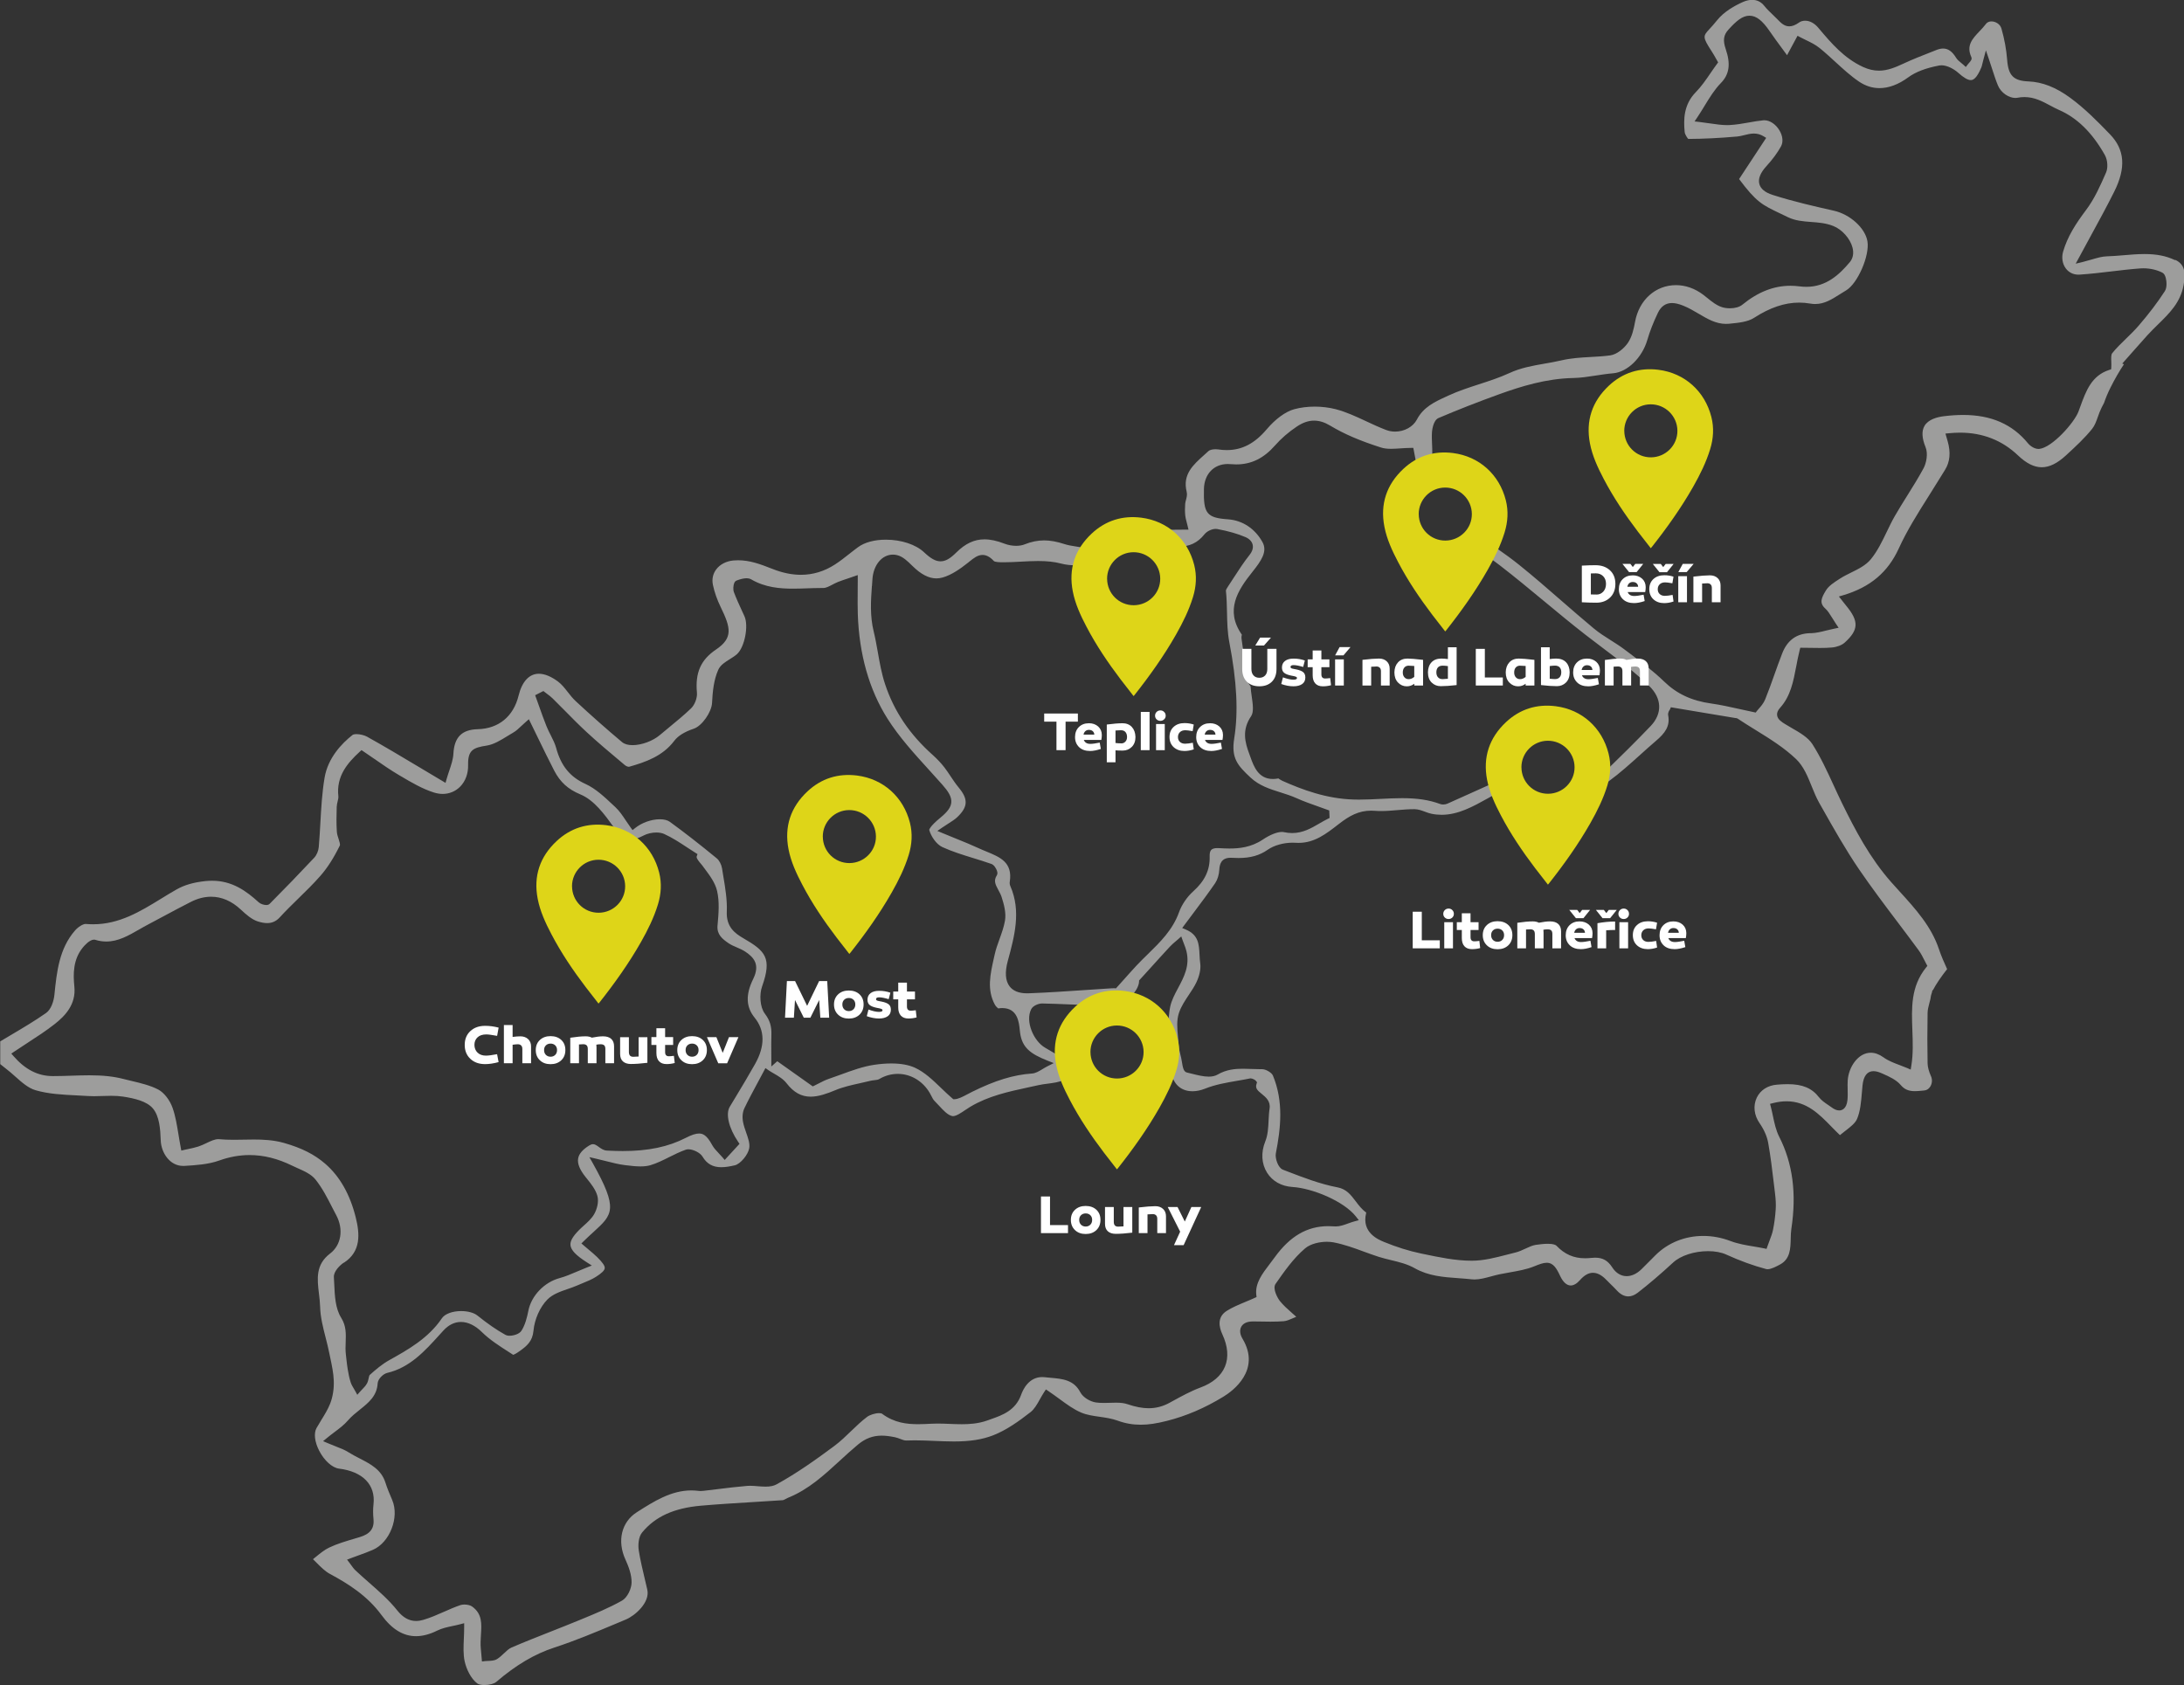<?xml version="1.0" encoding="UTF-8"?>
<svg id="Vrstva_2" xmlns="http://www.w3.org/2000/svg" viewBox="0 0 664.05 512.41">
  <rect x="0" y="0" width="664.05" height="512.41" fill="#333333" stroke="none"/>
  <defs>
    <style>
      .cls-1 {
        fill: #ded518;
      }

      .cls-2 {
        fill: #fff;
      }

      .cls-3 {
        fill: #9d9d9c;
      }
    </style>
  </defs>
  <g id="Vrstva_1-2" data-name="Vrstva_1">
    <g>
      <path class="cls-3" d="M658.26,88.48c-2.21,3.42-4.83,6.88-8.02,10.58-1.19,1.37-2.5,2.65-3.78,3.89-1.46,1.42-2.98,2.89-4.25,4.47-.35.44-.31,1.54-.27,2.51.02.6.04,1.19,0,1.75l-.05.62-.59.19c-5.35,1.74-7.02,6.32-8.79,11.17l-.55,1.5c-1.26,3.34-8,10.98-11.96,11.35h-.21c-1.16.01-2.47-.85-3.17-1.7-4.75-5.81-11.2-8.63-19.7-8.63-1.84,0-3.76.12-5.86.38-2.06.25-4.75.96-5.91,2.94-.91,1.55-.8,3.72.31,6.44.81,1.97.29,4.8-.61,6.47-1.54,2.85-3.28,5.63-4.96,8.32-1.27,2.02-2.57,4.11-3.78,6.21-.88,1.53-1.67,3.18-2.44,4.78-1.37,2.85-2.79,5.81-4.8,8.29-1.51,1.86-3.79,2.99-6,4.08-1.13.56-2.31,1.14-3.33,1.8l-.3.19c-1.59,1.02-3.23,2.08-4.07,3.47-1.34,2.21-2.08,3.78-.23,5.45.82.74,1.38,1.66,2.1,2.82.35.57.74,1.21,1.22,1.92l.78,1.15-1.36.28c-.83.17-1.62.37-2.37.55-1.59.4-3.1.77-4.64.82h-.39q-6.06.18-8.38,6.1c-.84,2.14-1.62,4.36-2.39,6.5-.88,2.47-1.78,5.02-2.79,7.5-.49,1.23-1.38,2.23-2.03,2.96-.2.23-.38.43-.51.6l-.35.47-.58-.12c-1.52-.32-2.97-.64-4.38-.95-2.98-.66-5.79-1.29-8.59-1.68-5.91-.82-10.45-2.94-14.3-6.68-3.22-3.13-6.93-5.91-10.52-8.6l-1.67-1.25c-1.28-.96-2.68-1.85-4.03-2.7-1.74-1.09-3.53-2.23-5.14-3.57-3.35-2.78-6.68-5.69-9.91-8.49-4.16-3.63-8.47-7.38-12.83-10.88-4.17-3.35-8.73-6.37-13.2-9.29-.54,1.07-1.25,2.04-2.09,2.87,3.13,2.06,6.33,4.19,9.34,6.51,4.61,3.55,9.16,7.33,13.57,10.98,4.08,3.39,8.31,6.89,12.56,10.2,1.73,1.34,3.47,2.66,5.22,3.98,4.78,3.6,9.72,7.32,14.14,11.57,3.9,3.75,4.08,8.42.48,12.19-4.53,4.74-9.04,9.17-14.47,14.46-.74.72-2.01,1.45-3.2,1.45h-.19c-.97-.08-1.95-.15-2.95-.23-.57,1.48-1.44,2.8-2.54,3.89.7.14,1.4.31,2.1.52.25.08.55.12.87.12,1.85,0,4.74-1.31,7.74-3.49,3.26-2.38,6.34-5.16,9.33-7.85,1.62-1.46,3.24-2.92,4.89-4.33,2.77-2.35,4.36-4.48,3.73-7.79-.15-.79.34-1.51.53-1.76l.29-.68,19.65,3.28c.15,0,.44.02.72.21,1.75,1.17,3.58,2.3,5.36,3.4,4.27,2.64,8.69,5.37,12.34,8.86,2.27,2.17,3.53,5.28,4.75,8.3.68,1.67,1.38,3.4,2.23,4.92l.9,1.59c3.54,6.27,7.2,12.76,11.3,18.77,3.73,5.45,7.78,10.83,11.71,16.03,2.14,2.83,4.27,5.66,6.37,8.52.71.97,1.26,2.05,1.74,3.01.21.41.41.82.62,1.2l.3.55-.39.49c-4.67,5.79-4.43,12.26-4.17,19.11.13,3.54.27,7.19-.32,10.76l-.19,1.18-1.1-.48c-.72-.31-1.46-.59-2.21-.87-1.71-.64-3.48-1.3-4.99-2.39-1.28-.92-2.57-1.39-3.84-1.39-3.84,0-6.73,4.34-7.01,8.4-.06.88-.04,1.77-.02,2.7.02,1.05.05,2.14-.05,3.23-.28,2.91-1.85,3.22-2.52,3.22-.71,0-1.47-.31-2.33-.95-.34-.26-.7-.5-1.06-.74-.98-.66-2-1.35-2.75-2.31-2.17-2.8-5.02-3.99-9.53-3.99-1.14,0-2.28.07-3.24.15-2.81.21-5.06,1.66-6.16,3.97-1.15,2.42-.83,5.32.87,7.75,1.34,1.93,2.27,4.05,2.61,5.96.74,4.14,1.24,8.37,1.73,12.47l.34,2.83c.24,1.97.31,3.47.22,4.86-.14,2.19-.41,4.32-.83,6.34-.21,1.04-.59,2.03-1.02,3.17-.21.55-.44,1.15-.67,1.82l-.27.77-.8-.17c-.98-.21-2-.37-3.03-.55-2.38-.39-4.84-.8-7.16-1.68-2.68-1.02-5.46-1.54-8.25-1.54-5.59,0-10.76,2.09-14.57,5.9l-1.49,1.5c-.89.9-1.79,1.8-2.69,2.69-1.43,1.4-3,2.14-4.54,2.14-1.72,0-3.27-.94-4.37-2.65-1.34-2.08-2.9-2.97-5.21-2.97-.37,0-.76.02-1.16.07-.66.07-1.3.11-1.92.11-3.44,0-6.19-1.2-8.66-3.79-.22-.23-.85-.61-2.65-.61-1.18,0-2.49.16-3.61.32-1.05.15-2.09.64-3.19,1.15-.97.45-1.97.92-3.04,1.18-.86.21-1.72.43-2.59.66-3.48.9-7.07,1.84-10.71,1.84-4.95,0-9.93-1.05-14.75-2.06l-.64-.13c-3.72-.78-7.52-1.97-11.3-3.53-1.7-.7-6.86-2.84-5.42-8.74.01-.05.02-.13.02-.2-1.32-.94-2.27-2.2-3.19-3.42-1.45-1.91-2.81-3.72-5.52-4.23-5.31-1.01-10.47-3-15.46-4.93l-1.16-.45c-1.49-.58-2.42-3.51-2.14-4.96,1.49-7.6,2.41-15.73-.9-23.69-.35-.84-2.14-1.9-3.21-1.9h-.49c-.91,0-1.83-.03-2.74-.07-.89-.03-1.78-.07-2.67-.07-2.3,0-5.02.21-7.69,1.77-.73.42-1.61.63-2.7.63-1.62,0-3.4-.45-5.12-.88-.52-.13-1.03-.26-1.51-.37-1.04-.24-1.26-1.56-1.53-3.23-.07-.43-.14-.85-.22-1.2l-.22-.93c-.27-1.09-.55-2.21-.6-3.38-.03-.74-.1-1.5-.17-2.26-.21-2.37-.44-4.82.28-7.03.66-2.04,1.88-3.85,3.05-5.61.82-1.22,1.66-2.48,2.28-3.78.96-2.01,1.4-4.15,1.17-5.74-.12-.86-.17-1.75-.21-2.61-.16-3.26-.31-6.07-4.18-7.71l-1.09-.46.7-.95c.95-1.28,1.88-2.52,2.79-3.73,2.31-3.08,4.49-5.99,6.54-8.98.7-1.03,1.17-2.55,1.25-4.07.08-1.56.53-3.63,3.4-3.63.13,0,.27,0,.41.01.68.04,1.34.06,2.01.06,3.66,0,6.4-.77,8.88-2.5,1.94-1.35,4.79-2.16,7.62-2.16.3,0,.6.01.89.03.29.02.58.03.86.03h0c4.89,0,8.41-2.74,12.14-5.64l.17-.13c3.11-2.42,5.96-4.03,9.79-4.03.38,0,.77.01,1.18.05.62.05,1.24.07,1.86.07,1.61,0,3.28-.14,4.89-.28,1.66-.14,3.37-.29,5.21-.29h0c1.16,0,2.25.41,3.3.8.67.25,1.3.48,1.92.6,1.02.21,2.06.31,3.08.31,5.04,0,9.58-2.53,13.96-4.97l1.14-.64c2.51-1.39,5.29-2.67,8.62-2.67.09,0,.19.01.28.01-.87-1.05-1.55-2.28-1.98-3.61-2.88.74-5.61,1.9-8.23,3.08l-3.37,1.52c-2.89,1.31-5.78,2.62-8.69,3.9-.37.16-.81.25-1.26.25-.35,0-.69-.06-.98-.17-3.3-1.22-6.86-1.76-11.55-1.76-2.15,0-4.35.11-6.48.22-2.15.11-4.37.22-6.56.22-.5,0-1.01,0-1.51-.02-8.45-.22-15.8-3.01-21.87-5.71-.24-.11-.48-.26-.72-.41-.17-.11-.43-.27-.42-.3-.59.11-1.16.17-1.69.17-4.46,0-5.84-3.88-6.85-6.71l-.32-.88c-1.31-3.5-2.35-7.28.55-11.52.86-1.26.51-3.66.18-5.99-.15-1.03-.3-2.1-.35-3.06-.02-.08-.16-.27-.26-.39-.23-.32-.53-.72-.61-1.23-.67-4.24-1.25-8.38-1.89-12.96-.05-.35.02-.69.07-.96.01-.06.03-.12.04-.18-5.19-7.43-1.27-13.5,3.2-19.09,2.71-3.39,4.65-6.2,3.07-9.06-2.26-4.1-6.08-6.62-10.47-6.93-6.5-.46-7.52-1.76-7.33-9.27.12-4.52,3.03-7.55,7.25-7.55.28,0,.56.01.85.04.58.05,1.15.08,1.71.08,4.6,0,8.36-1.84,11.82-5.78,1.83-2.08,4.12-4.07,6.63-5.74,1.8-1.2,3.5-1.79,5.2-1.79s3.26.51,5.02,1.57c4.11,2.48,9,4.58,15.38,6.61.83.26,1.78.39,3.01.39.91,0,1.85-.07,2.81-.13,1.04-.07,2.12-.15,3.22-.15h.76l.15.75c.35,1.76.67,3.48.98,5.18.42,2.27.83,4.47,1.3,6.62.82-.63,1.72-1.15,2.7-1.53-.26-2.07-.15-4.48.42-7.35.3-1.52.23-3.13.15-4.82-.05-1.21-.11-2.46-.02-3.7.01-.14.27-3.49,1.98-4.23,5.82-2.49,12.07-4.93,18.58-7.28,6.47-2.33,14.19-4.74,22.38-4.89,2.27-.04,4.6-.4,6.86-.75,1.7-.26,3.46-.54,5.22-.68,4.38-.35,8.88-4.73,10.46-10.17.75-2.58,1.8-5.27,3.21-8.22.94-1.98,2.38-2.98,4.27-2.98.96,0,2.05.25,3.43.8,1.63.65,3.16,1.55,4.64,2.42,2.72,1.61,5.29,3.12,8.36,3.12.3,0,.6-.01.91-.04l.3-.03c2.52-.24,5.39-.52,7.31-1.76,4.83-3.12,9.31-4.64,13.72-4.64,1.11,0,2.24.1,3.35.29.52.09,1.04.14,1.54.14,2.82,0,5.04-1.42,7.4-2.91.64-.41,1.29-.82,1.96-1.21,3.52-2.05,7.24-10.57,6.52-14.94-.66-4.02-5.24-8.2-10.22-9.32-5.46-1.23-12.26-2.76-18.61-4.8-2.29-.73-3.65-1.85-4.04-3.33-.42-1.57.31-3.39,2.15-5.41,1.9-2.08,3.35-4.05,4.44-6.02.72-1.32.55-3.13-.46-4.84-1.11-1.88-2.92-3.1-4.61-3.1-.12,0-.23,0-.35.02-1.45.14-2.93.4-4.36.66-1.9.34-3.88.68-5.86.78-.25.01-.49.02-.74.02-1.64,0-3.26-.24-5.14-.51-1.01-.15-2.08-.3-3.24-.44l-1.52-.17.85-1.27c.79-1.17,1.5-2.35,2.2-3.49,1.55-2.54,3.02-4.94,4.97-6.94,2.55-2.6,3-5.77,1.46-10.28-.91-2.66-.69-4.27.81-5.93,2.37-2.62,4.26-4.24,6.38-4.24s3.95,1.47,6.2,4.76c1.2,1.75,2.45,3.45,3.9,5.41.43.59.89,1.2,1.35,1.84l3.19-5.91.82.44c.54.29,1.11.57,1.7.85,1.41.68,2.87,1.38,4.15,2.41,1.67,1.35,3.27,2.82,4.82,4.24,2.28,2.09,4.64,4.26,7.19,5.99,1.95,1.32,4.04,1.99,6.22,1.99,2.84,0,5.79-1.1,8.75-3.27,2.24-1.65,5.33-2.83,9.44-3.61.22-.04.44-.06.67-.06,1.77,0,3.84,1.15,5.12,2.3,1.65,1.48,2.89,2.2,3.79,2.2.69,0,1.76-.4,3.2-3.82.13-.31.21-.64.32-1.12.08-.32.17-.69.29-1.15l.79-2.96.99,2.91c.33.98.63,1.9.91,2.77.6,1.84,1.11,3.43,1.75,4.98.99,2.39,3.47,3.82,5.3,3.82.2,0,.4-.02.59-.05.72-.15,1.45-.22,2.17-.22,3.03,0,5.45,1.29,7.78,2.54.9.48,1.76.94,2.64,1.33,5.59,2.42,10.18,6.91,14.02,13.72.86,1.52,1.03,3.88.38,5.37-1.7,3.88-3.46,7.9-6.02,11.31-3.25,4.32-5.68,8.13-7.02,12.69-.54,1.83-.23,3.76.81,5.15.91,1.22,2.27,1.89,3.82,1.89.12,0,.24,0,.36-.01,3.21-.21,6.48-.59,9.63-.97,2.9-.34,5.9-.7,8.87-.92.3-.02.61-.03.92-.03,2.03,0,4.13.48,5.75,1.32.48.25.82.77,1.04,1.61.27,1.02.42,2.92-.27,3.99M411.88,371.38c-.68.19-1.34.42-1.97.65-1.3.47-2.52.91-3.79.91-.14,0-.27,0-.41-.02-.61-.05-1.2-.07-1.78-.07-6.48,0-11.68,3.02-16.36,9.49-.48.67-.98,1.32-1.47,1.96-2.33,3.05-4.52,5.92-4.12,9.44l.08.67-.62.28c-1,.46-1.98.87-2.93,1.26-1.98.83-3.86,1.62-5.51,2.66-2.98,1.88-2.37,4.91-1.34,7.13,1.68,3.6,1.96,6.99.8,9.8-1.15,2.8-3.71,5-7.4,6.36-2.97,1.1-5.86,2.69-8.65,4.22l-.76.42c-2.06,1.13-4.16,1.68-6.41,1.68-1.93,0-3.98-.4-6.47-1.24-.91-.31-1.97-.45-3.45-.45-.6,0-1.2.02-1.8.04-.63.02-1.26.04-1.89.04-.94,0-1.71-.05-2.42-.15-1.66-.24-3.88-1.46-4.74-3.1-1.98-3.78-5.41-4.08-9.04-4.4-.59-.05-1.17-.1-1.74-.17-.27-.03-.54-.05-.79-.05-4.06,0-5.84,3.75-6.41,5.36-1.72,4.83-5.75,6.24-9.31,7.49l-.95.34c-2.83,1.02-5.67,1.15-7.82,1.15-1.23,0-2.47-.05-3.71-.1-1.21-.05-2.43-.1-3.64-.1-.6,0-1.21.01-1.84.05-1.38.07-2.73.14-4.07.14-3.34,0-7.25-.38-10.99-3.2-.1-.07-.38-.16-.86-.16-1.18,0-2.83.51-3.67,1.15-1.71,1.28-3.3,2.82-4.84,4.3-1.6,1.55-3.26,3.15-5.08,4.51-5.43,4.04-11.32,8.25-17.58,11.69-.88.48-1.94.7-3.35.7-.78,0-1.59-.07-2.41-.13-.78-.07-1.57-.13-2.33-.13-.28,0-.56,0-.83.03-3.03.25-6.12.63-9.1,1-1.4.17-2.79.34-4.19.5-.28.03-.57.06-.86.06-.18,0-.37-.01-.55-.03-.77-.1-1.55-.15-2.32-.15-6.15,0-11.39,3.34-16.46,6.57l-.15.1c-4.61,2.94-5.99,8.7-3.42,14.33.89,1.96,1.91,4.52,1.88,7-.02,1.85-1.25,4.58-2.96,5.54-3.92,2.2-8.14,3.94-12.23,5.62l-.75.31c-2.87,1.18-5.75,2.32-8.64,3.46-3.93,1.55-7.99,3.15-11.92,4.84-.8.34-1.52,1.03-2.28,1.75-.66.63-1.34,1.27-2.14,1.77-.8.49-1.78.52-2.65.55-.33,0-.66.02-.97.06l-.96.12-.17-1.97c-.06-.67-.11-1.33-.18-1.99-.13-1.36-.04-2.75.04-4.1.22-3.46.41-6.44-2.69-8.66-.51-.37-1.43-.6-2.33-.6-.44,0-.85.06-1.17.16-1.7.57-3.4,1.32-5.05,2.05-2.01.89-4.09,1.8-6.25,2.44-.79.23-1.52.35-2.23.35-2.13,0-4.01-1.05-5.73-3.22-2.45-3.09-5.55-5.8-8.54-8.43-1.4-1.23-2.8-2.46-4.15-3.73-.5-.47-.9-1.03-1.28-1.56-.17-.24-.34-.48-.52-.71l-.77-1,1.18-.45c.83-.31,1.61-.6,2.37-.87,1.52-.55,2.96-1.07,4.32-1.67,5.14-2.24,8.1-9.87,5.87-15.13l-.1-.24c-.7-1.64-1.42-3.33-1.97-5.07-1.26-3.96-4.48-5.62-7.88-7.37-1.16-.6-2.36-1.22-3.48-1.93-.95-.61-2.07-1.05-3.5-1.61-.79-.31-1.68-.66-2.69-1.09l-1.4-.6,1.18-.97c.82-.68,1.63-1.29,2.39-1.86,1.55-1.17,2.88-2.18,3.93-3.41,1.07-1.25,2.38-2.3,3.64-3.31,2.69-2.15,5.24-4.19,5.45-8.03.08-1.34,1.68-2.88,2.89-3.17,6.86-1.6,11.42-6.62,15.82-11.48l1.32-1.45c1.54-1.68,3.38-2.57,5.3-2.57,2.12,0,4.33,1.07,6.4,3.11,2.36,2.32,5.3,4.2,8.14,6.02l1.35.87c.25-.07.82-.34,1.76-1,2.39-1.67,4.11-3.1,4.4-6.33.32-3.49,1.98-7.21,4.22-9.48,1.61-1.63,3.93-2.43,6.18-3.2.95-.33,1.93-.66,2.81-1.05.57-.25,1.16-.49,1.74-.73,1.44-.59,2.8-1.14,4.02-1.91,1.8-1.15,2.63-1.96,2.7-2.64.07-.7-.64-1.74-2.31-3.38-.8-.78-1.67-1.51-2.6-2.29-.46-.38-.93-.78-1.42-1.2l-.77-.66.72-.71c1.07-1.05,2.07-1.96,2.98-2.79,5.83-5.32,7.59-6.93-.24-20.91l-1.03-1.83,2.05.47c1.1.26,2.13.52,3.1.76,2.06.52,3.83.97,5.63,1.19l.41.05c1.43.17,2.92.35,4.33.35,1.18,0,2.18-.12,3.05-.38,1.93-.57,3.73-1.47,5.65-2.43,1.63-.81,3.31-1.65,5.07-2.27.24-.08.52-.13.83-.13,1.37,0,3.54.98,4.29,2.24,1.3,2.19,3.12,3.21,5.7,3.21,1.38,0,2.79-.28,4.11-.58,1.65-.38,3.98-3.12,4.37-5.16.27-1.4-.31-3.04-.92-4.79-.36-1.03-.73-2.09-.94-3.15-.3-1.51-.16-3.08.38-4.21,1.27-2.65,2.67-5.25,4.15-8,.58-1.08,1.17-2.18,1.78-3.33l.49-.92.86.6c.53.36,1.11.7,1.69,1.04,1.41.82,2.87,1.67,3.88,2.98,2.16,2.78,4.49,4.07,7.32,4.07,2.42,0,5.02-.94,7.47-1.96,2.42-1.01,5.03-1.58,7.55-2.14,1.05-.23,2.09-.46,3.12-.72.4-.1.83-.15,1.26-.2.57-.06,1.1-.12,1.44-.33,1.73-1.04,3.68-1.58,5.64-1.58,3.95,0,7.58,2.16,9.72,5.78.17.3.33.61.49.92.3.59.58,1.14.95,1.51.47.46.93.96,1.4,1.47,1.29,1.4,2.62,2.85,3.99,3.14.08.02.16.03.25.03.98,0,2.43-.98,3.71-1.85.54-.36,1.07-.72,1.58-1.02,5.53-3.29,11.67-4.6,17.6-5.88,1.03-.22,2.07-.44,3.11-.68.89-.2,1.85-.32,2.77-.44,3.56-.46,6.94-.9,8.7-5.22-.71-.44-1.44-.89-2.19-1.35-2.34-1.44-4.76-2.94-7.26-4.36-3.48-1.98-6.16-8.04-4.23-11.75.53-1.02,2.13-1.71,3.34-1.71h0c2.66.05,5.32.16,7.99.27,3.49.15,7.09.29,10.62.29.68,0,1.37,0,2.05-.02,4.83-.08,8.66-4.42,8.78-7.2v-.33s3.02-3.32,3.02-3.32c2.29-2.53,4.31-4.77,6.36-6.98.53-.57,1.12-1.07,1.68-1.55.25-.21.5-.42.74-.63l1.03-.92.46,1.3c.11.32.24.64.36.95.28.72.56,1.45.75,2.23,1.09,4.43-.76,7.89-2.54,11.23-1.03,1.92-1.99,3.74-2.4,5.69-.69,3.34-.51,6.99-.33,10.52.08,1.5.15,2.99.17,4.48,0,.5.09,1.03.19,1.58.1.6.21,1.21.21,1.85.06,4.47,2.57,7.25,6.54,7.25,1.23,0,2.52-.27,3.85-.8,3.07-1.23,6.41-1.81,9.64-2.36,1.32-.23,2.63-.45,3.93-.72l.16-.03h.1c.6,0,1.44.49,1.67.81l.28.39-.15.45c-.44,1.35.24,1.99,1.58,3.07,1.22.99,2.73,2.22,2.38,4.46-.18,1.16-.24,2.41-.3,3.62-.1,2.16-.21,4.4-1.02,6.41-1.34,3.31-1.14,6.77.56,9.47,1.63,2.59,4.37,4.13,7.73,4.34,6.08.38,15.63,4.31,19.3,9l.86,1.1-1.35.37ZM104.56,383.98c5.33-3.45,4.81-8.91,3.6-13.79-1.74-7.02-4.87-12.52-9.31-16.34-3.27-2.82-7.11-4.76-12.46-6.29-3.23-.92-6.47-1.05-9.22-1.05-1.01,0-2.02.02-3.03.04-1.02.02-2.04.04-3.05.04-1.74,0-3.16-.06-4.48-.18-.09,0-.17-.01-.25-.01-1.08,0-2.3.58-3.58,1.19-.8.38-1.64.78-2.48,1.05-1.09.35-2.19.58-3.16.78-.38.08-.74.15-1.07.23l-.94.22-.18-.95c-.27-1.39-.49-2.74-.7-4.04-.47-2.86-.91-5.56-1.79-8.03-.83-2.35-2.61-4.63-4.33-5.53-2.43-1.27-5.29-1.95-8.07-2.61-.85-.2-1.7-.4-2.54-.62-2.96-.76-6.15-1.11-10.34-1.11-1.82,0-3.64.06-5.46.12-1.84.06-3.69.12-5.53.12h-.2c-4.45-.01-8.32-1.99-11.86-6.05l-.69-.79.87-.59c1.34-.9,2.66-1.76,3.98-2.62,2.96-1.92,5.76-3.74,8.39-5.81,3.05-2.41,6.49-5.88,5.93-11.36-.39-3.81-.4-8.2,2.53-11.82.46-.57,2.08-2.45,3.43-2.45l.29.02.13.04c1.13.35,2.23.51,3.34.51,3.6,0,6.69-1.77,9.96-3.65.91-.52,1.81-1.04,2.73-1.52,1.62-.85,3.23-1.71,4.84-2.58,2.68-1.44,5.45-2.92,8.22-4.32,2.04-1.03,4.09-1.55,6.1-1.55,3.22,0,6.26,1.31,9.02,3.89,1.64,1.53,3.39,3.07,5.25,3.64,1.08.33,1.97.49,2.78.49,1.5,0,2.74-.56,3.81-1.72,1.85-2.02,3.84-3.97,5.77-5.85,2.23-2.18,4.54-4.43,6.61-6.8,2.12-2.41,4.05-5.42,5.9-9.2.17-.35-.12-1.26-.36-1.99-.24-.73-.49-1.48-.54-2.24-.17-2.55-.11-5.11-.04-7.51.02-.6.15-1.15.28-1.7.14-.57.27-1.12.22-1.57-.67-6.05,2.73-10.08,6.5-13.53l.54-.49.61.41c1.11.74,2.21,1.5,3.3,2.26,2.43,1.69,4.95,3.43,7.53,4.95l.45.26c3.26,1.93,6.63,3.92,10.16,5.02.88.27,1.77.42,2.63.42,2.03,0,3.92-.79,5.33-2.23,1.6-1.64,2.46-3.96,2.4-6.54-.1-4.58,1.56-5.3,5.66-5.93,2.13-.33,4.26-1.63,6.31-2.9.6-.37,1.19-.73,1.78-1.07.84-.48,1.58-1.18,2.45-2,.43-.4.88-.83,1.37-1.25l.91-.79s2.06,4.21,2.79,5.72c1.67,3.43,3.24,6.67,4.89,9.86,1.83,3.54,4.22,5.71,7.99,7.28,4.21,1.75,7.39,6.15,10.19,10.03,1.93,2.67,3.35,3.7,5.08,3.7,1.08,0,2.35-.4,3.99-1.26,1.07-.56,2.5-.89,3.83-.89.91,0,1.74.16,2.39.45,2.44,1.11,4.7,2.59,6.88,4.03.87.57,1.74,1.15,2.61,1.69l.64.4-.26.71c-.19.53.92,1.81,1.28,2.23.17.2.31.36.4.48l.78,1.05c1.56,2.1,3.18,4.26,3.75,6.75.76,3.29.46,6.8.16,10.19l-.03.3c-.24,2.71,1.4,4.06,3.41,5.42.71.48,1.53.84,2.4,1.21.9.39,1.84.79,2.69,1.36,2.5,1.68,4.52,3.85,2.34,8.28-2.34,4.76-2.2,8.49.44,11.75,3.15,3.88,3.2,8.62.15,14.07-1.92,3.42-3.97,6.83-5.96,10.13l-1.75,2.9c-1.31,2.19-.29,6.48,2.55,10.66l.41.61-4.5,4.9-.68-.8c-.36-.42-.73-.81-1.08-1.18-.81-.85-1.57-1.65-2.1-2.64-1.62-3-2.85-3.42-3.93-3.42-1,0-2.27.41-4,1.3-5.34,2.75-11.43,4.03-19.18,4.03-1.5,0-3.09-.05-4.85-.14-1.01-.05-1.79-.62-2.48-1.12-.62-.45-1.15-.83-1.74-.83-.34,0-.71.12-1.12.38-2.04,1.25-3.15,2.55-3.4,3.96-.27,1.56.46,3.39,2.23,5.61l.38.47c1.3,1.61,2.64,3.28,3.22,5.23.55,1.87-.14,4.27-1.01,5.72-.8,1.33-1.97,2.38-3.1,3.39-.47.43-.95.85-1.39,1.3-1.98,1.99-2.8,3.43-2.66,4.68.16,1.49,1.69,3.09,4.96,5.18l1.53.98-1.69.67c-1.04.41-1.99.82-2.89,1.2-1.86.79-3.46,1.48-5.18,1.94-4.71,1.27-8.63,5.36-9.54,9.96-.42,2.1-.96,4.29-2.11,6.08-.67,1.04-2.49,1.5-3.58,1.5-.53,0-.97-.1-1.31-.29-2.65-1.47-5.34-3.33-8.48-5.85-1.06-.85-2.91-1.36-4.95-1.36-2.66,0-4.96.86-5.85,2.18-4.15,6.14-10.43,9.63-15.97,12.72-2.19,1.22-4.17,2.9-5.97,4.52-.15.13-.26.65-.34,1.03-.11.5-.23,1.07-.51,1.57-.39.7-.93,1.26-1.46,1.8-.21.21-.41.42-.6.64l-.88,1-.64-1.17c-.13-.24-.28-.48-.42-.72-.36-.6-.73-1.22-.96-1.93-.44-1.35-.69-2.77-.9-4-.16-.96-.27-1.93-.38-2.9-.05-.48-.11-.95-.16-1.43-.17-1.33-.12-2.63-.07-3.89.09-2.52.18-4.9-1.37-7.38-1.77-2.84-1.95-6.59-2.11-10.21-.03-.73-.07-1.45-.11-2.15-.11-1.72,1.81-3.62,3.04-4.43M165.22,210.13l.47.37c.23.18.47.36.71.54.55.41,1.12.83,1.63,1.34,1.25,1.24,2.49,2.49,3.73,3.74,2.13,2.17,4.34,4.4,6.6,6.49,3.35,3.1,6.91,6.09,10.36,8.98l1.31,1.1c.31.26.84.48,1.21.48h.01c5.02-1.42,10.23-3.21,13.77-7.91,1.13-1.5,3.13-2.74,5.94-3.68,2.45-.83,5.4-5,5.54-7.84.17-3.41.51-6.99,1.89-10.07.65-1.45,2.12-2.37,3.54-3.25.77-.48,1.57-.98,2.18-1.54,2.31-2.12,3.56-8.57,2.24-11.5l-.71-1.54c-.86-1.87-1.75-3.8-2.49-5.76-.31-.82-.19-2.15.11-2.83.17-.37.41-.62.72-.73,1.22-.46,2.2-.68,2.99-.68.56,0,1.05.12,1.44.34,4.26,2.49,8.82,2.82,12.71,2.82,1.43,0,2.86-.05,4.29-.1,1.45-.05,2.9-.1,4.34-.1h.56c.83,0,1.77-.49,2.76-1.01.57-.3,1.16-.61,1.77-.85.93-.36,1.88-.68,2.99-1.05l2.97-1.02v1.31c0,1.41-.01,2.69-.02,3.9-.02,2.4-.03,4.48.03,6.55.4,12.29,3.43,23.02,9.02,31.88,3.53,5.59,8.16,10.68,12.63,15.59,1.36,1.5,2.73,3,4.06,4.51,1.73,1.96,2.86,3.63,2.72,5.38-.12,1.47-1.08,2.82-3.32,4.66-3.34,2.74-3.38,3.7-3.39,3.7.51,1.91,2.14,4.39,4.01,5.24,3,1.37,6.26,2.38,9.42,3.35,1.8.55,3.66,1.13,5.48,1.77.86.3,1.47,1.48,1.68,2.06.2.58.19,1.04-.04,1.4-1,1.6-.5,2.69.47,4.47.37.67.74,1.36.99,2.12.73,2.26,1.43,4.89,1.02,7.22-.34,1.93-1.01,3.79-1.66,5.59-.55,1.51-1.11,3.06-1.45,4.61l-.28,1.24c-1.1,4.91-2.14,9.55.33,14.1.28.51.9,1.07,1.01,1.12.45-.07.86-.1,1.25-.1,4.63,0,5.07,4.32,5.3,6.65.03.31.06.6.1.86.61,4.59,3.28,6.45,8.31,8.46l1.92.76-1.84.93c-.58.29-1.11.61-1.6.91-1.06.64-2.06,1.25-3.18,1.33-5.6.38-11.21,2.1-18.19,5.56-.46.23-.91.47-1.35.7-1.53.81-2.86,1.51-4.01,1.55h-.36s-.27-.22-.27-.22c-1.17-1-2.32-2.1-3.42-3.16-2.59-2.49-5.03-4.83-7.95-6.18-1.88-.87-4.3-1.31-7.21-1.31-1.58,0-3.29.13-5.1.39-3.47.5-6.94,1.77-10.29,3-1.23.45-2.45.9-3.68,1.31-.98.33-1.91.81-2.9,1.32-.47.24-.95.49-1.43.72l-.49.23-10.79-7.65-1.81,1.6v-2.06c0-.76,0-1.51-.01-2.27-.01-1.7-.03-3.46.03-5.2.1-2.68-.46-4.52-1.99-6.54-1.54-2.03-1.68-5.91-.84-8.27,3.08-8.66,1.01-10.78-5.68-14.65-2.55-1.47-5.26-3.44-5.05-8.11.15-3.53-.46-7.21-1.06-10.76-.14-.81-.27-1.62-.39-2.42-.18-1.13-.84-2.39-1.58-3-5.18-4.26-9.85-7.9-14.28-11.12-.7-.51-1.76-.78-3.06-.78-2.55,0-5.51,1.05-7.52,2.69l-.76.61-.58-.79c-.49-.67-.95-1.36-1.42-2.06-1.01-1.52-1.97-2.96-3.19-4.1l-.71-.66c-2.62-2.47-5.34-5.03-8.42-6.43-4.7-2.13-7.45-5.51-8.92-10.97-.35-1.29-.97-2.52-1.63-3.82-.44-.87-.9-1.77-1.28-2.71-.81-2.01-1.54-4.08-2.25-6.08-.31-.88-1.22-3.4-1.22-3.4l2.52-1.28ZM265.12,178.25l.14-2.06c.27-4.37,2.89-7.54,6.24-7.54.42,0,.85.05,1.28.16,1.76.43,3.23,1.89,4.53,3.17l.17.16c2.55,2.52,4.92,3.74,7.24,3.74.61,0,1.23-.09,1.85-.26,2.77-.77,5.47-2.7,7.74-4.5l.46-.37c1.28-1.03,2.49-2,3.98-2,1.15,0,2.27.59,3.4,1.82.36.39,1.91.4,2.58.41h.49c1.7,0,3.46-.09,5.17-.19,1.73-.09,3.51-.19,5.26-.19,2.74,0,4.95.24,6.93.76,1.44.38,2.96.55,4.76.55,1.32,0,2.65-.09,3.94-.18,1.17-.08,2.38-.16,3.58-.17,1.8-3.61,5.52-6.09,9.83-6.09.71,0,1.4.07,2.07.2.82-.24,1.68-.36,2.63-.36s1.97.11,3.18.33c1.78.32,3.68.62,5.48.62,3.57,0,6.09-1.17,8.17-3.79.73-.92,2.23-1.64,3.41-1.64.17,0,.33.01.49.04,3.44.65,6.16,1.43,8.55,2.45,1.17.5,1.95,1.3,2.19,2.26.25,1-.06,2.06-.93,3.16-1.77,2.23-3.36,4.69-4.9,7.07-.52.8-1.03,1.6-1.63,2.5-.23.34-.69,1.04-.66,1.31.24,2.2.28,4.41.33,6.55.06,2.98.12,6.06.71,9.13,2.3,11.94,2.77,21.22,1.49,29.21-.97,6.07,1.04,8.27,4.97,11.94,2.63,2.45,5.75,3.45,9.06,4.49,1.65.52,3.36,1.06,4.99,1.8,2.06.93,4.25,1.7,6.37,2.45.97.35,1.95.69,2.92,1.05l.58.22.1,2.27-.55.27c-.88.43-1.73.93-2.58,1.42-2.45,1.43-4.98,2.9-8.25,2.9-.8,0-1.62-.09-2.45-.27-.21-.05-.43-.07-.67-.07-1.47,0-3.64.87-5.8,2.32-3.57,2.41-7.3,2.72-10.15,2.72-1.02,0-2.06-.05-3.1-.11-.18,0-.35-.02-.51-.02-.93,0-1.56.18-1.91.54-.36.37-.52,1.04-.49,2,.12,4.08-1.46,7.44-4.98,10.6-1.89,1.69-3.51,4.07-4.33,6.36-1.92,5.37-5.75,9.1-9.44,12.71-1.17,1.14-2.38,2.32-3.5,3.52-1.27,1.36-2.5,2.75-3.85,4.26l-2.39,2.66-.45-.03s-.16,0-.32,0c-.14,0-.31,0-.48.01-2.59.16-5.17.33-7.76.51-5.72.39-11.64.79-17.47,1.01-.18,0-.36.01-.54.01-2.46,0-4.26-.71-5.33-2.13-1.29-1.69-1.47-4.3-.53-7.75,2.02-7.43,4.11-15.11.77-22.72-.18-.41-.25-.88-.18-1.28.92-5.94-2.85-7.49-7.21-9.28-.79-.33-1.59-.65-2.35-1.01-2.02-.94-4.05-1.76-6.63-2.81-1.28-.52-2.68-1.09-4.25-1.74l-1.58-.66,1.41-.97c.71-.49,1.35-.9,1.95-1.28,1.12-.71,2-1.27,2.72-1.96,3.25-3.11,3.36-5.46.41-8.99-.9-1.09-1.69-2.27-2.45-3.41-.6-.91-1.23-1.85-1.9-2.72-1.01-1.3-2.19-2.55-3.5-3.73-7.05-6.28-11.81-13.34-14.53-21.58-1.06-3.2-1.64-6.5-2.2-9.69-.37-2.08-.75-4.22-1.25-6.27-1.19-4.86-.87-9.42-.56-13.84M661.27,79.08c-2.61-1.25-5.54-1.83-9.22-1.83-2.09,0-4.26.18-6.35.36-1.69.14-3.43.29-5.15.34-1.4.04-2.85.46-4.53.95-.89.26-1.83.53-2.87.79l-2.03.49.99-1.83c1.25-2.33,2.46-4.54,3.63-6.69,2.52-4.62,4.9-8.99,7.1-13.39,3.61-7.23,3.21-12.76-1.27-17.4-3.9-4.05-7.76-7.94-12.13-11.14-4.33-3.18-8.48-4.8-12.66-4.97-4.56-.18-6.14-1.77-6.5-6.55-.24-3.12-.82-6.33-1.74-9.53-.4-1.41-1.86-2.17-3.03-2.17-.5,0-1.2.13-1.67.76-.58.77-1.27,1.5-1.93,2.2-2.21,2.33-4.11,4.34-2.54,7.85.32.7-.2,1.28-.66,1.79-.13.15-.27.3-.38.45l-.62.82-.76-.7c-.22-.21-.46-.39-.69-.58-.56-.45-1.13-.91-1.53-1.56-1.16-1.9-2.41-2.78-3.92-2.78-.6,0-1.25.14-1.95.41l-1.62.64c-2.79,1.09-5.68,2.22-8.42,3.5-2.56,1.19-4.9,2.18-7.53,2.18-1.61,0-3.18-.37-4.82-1.12-5.8-2.68-9.66-7.24-13.39-11.65l-.25-.3c-1.16-1.37-2.57-2.12-3.97-2.12-.7,0-1.35.19-1.84.54-1.11.79-2.08,1.17-2.99,1.17-1.51,0-2.53-1.04-3.52-2.05l-.18-.19c-.42-.43-.85-.84-1.29-1.26-.9-.86-1.83-1.74-2.63-2.75-.96-1.2-2.19-1.8-3.67-1.8-.87,0-1.82.21-2.74.62-2.46,1.08-5.85,2.94-8,5.68-.83,1.05-1.57,1.85-2.16,2.49-2.09,2.26-2.26,2.44.66,6.96.45.69.85,1.41,1.2,2.03l.7,1.23-.36.49c-.68.92-1.31,1.84-1.94,2.76-1.44,2.1-2.8,4.08-4.51,5.83-3.65,3.73-3.75,8.23-3.36,12.14.07.69.89,1.92,1.09,2.06,4.63-.02,9.52-.26,14.94-.74.66-.06,1.33-.23,2.04-.41.95-.24,1.93-.49,2.97-.49s2.02.27,2.92.82l.82.5-8.24,12.52c5.27,7.03,7.02,7.86,12.49,10.46.69.33,1.43.68,2.24,1.08,2.35,1.15,4.71,1.32,7.2,1.51,2.19.16,4.45.33,6.68,1.21,2.71,1.07,5.18,3.85,5.88,6.59.44,1.73.15,3.27-.85,4.45-3.11,3.7-7.1,7.47-13.16,7.47-.69,0-1.4-.05-2.12-.14-.92-.12-1.85-.18-2.75-.18-5.09,0-9.88,1.89-14.65,5.78-.84.68-2.21,1.07-3.76,1.07-.86,0-1.71-.12-2.41-.35-1.69-.55-3.11-1.7-4.49-2.82-.4-.32-.79-.64-1.19-.94-2.54-1.92-5.4-2.93-8.29-2.93-6.22,0-11.23,4.48-12.45,11.15-.39,2.14-.92,4.57-2.19,6.42-1.12,1.62-3.28,3.5-5.37,3.79-2,.27-4.02.39-5.97.49-2.89.16-5.87.33-8.83,1.02-1.7.4-3.43.7-5.1.99-3.73.65-7.26,1.27-10.73,2.87-3.01,1.39-6.22,2.43-9.31,3.43-3.07,1-6.25,2.03-9.18,3.39l-.82.38c-3.37,1.54-6.85,3.14-8.84,6.95-1.14,2.19-3.8,3.66-6.62,3.66-.95,0-1.87-.17-2.74-.5-2.06-.78-4.1-1.73-6.06-2.65-3.02-1.41-6.14-2.87-9.32-3.68-1.97-.5-4.16-.77-6.32-.77s-4.31.27-6.2.78c-2.66.72-5.73,2.96-8.43,6.15-3.63,4.29-7.48,6.29-12.11,6.29-.86,0-1.76-.07-2.67-.21-.24-.04-.5-.05-.77-.05-.9,0-1.75.22-2.1.54-.42.38-.84.76-1.26,1.14-3.45,3.08-6.71,5.98-5.39,11.28.21.85-.01,1.71-.22,2.48-.11.42-.22.82-.24,1.18-.09,1.23-.09,2.41.02,3.52.05.58.21,1.16.4,1.91.1.38.21.8.32,1.26l.27,1.14h-1.17c-1.59,0-3.14.02-4.66.04-1.47.02-2.92.04-4.35.04-2.17,0-3.95-.05-5.61-.15-.26-.02-.5-.02-.74-.02-3.33,0-5.36,1.48-7.02,5.09-.58,1.26-3.04,2.54-4.08,2.54-.4,0-.65-.15-.8-.28-1.69-1.51-3.72-1.82-5.86-2.15-1.15-.18-2.34-.36-3.49-.74-2.26-.74-4.27-1.1-6.14-1.1s-3.89.39-5.89,1.2c-.73.3-1.63.45-2.6.45-1.18,0-2.42-.23-3.47-.63-2.32-.9-4.33-1.34-6.16-1.34-3.09,0-5.81,1.27-8.57,4.01-1.91,1.9-3.3,2.67-4.78,2.67s-2.94-.8-5-2.74c-2.5-2.37-6.95-3.84-11.62-3.84-3.44,0-6.43.8-8.42,2.25-.92.67-1.81,1.37-2.7,2.07-1.4,1.1-2.85,2.25-4.39,3.24-3.2,2.07-6.67,3.12-10.33,3.12-2.75,0-5.65-.6-8.62-1.78-3.76-1.49-6.91-2.64-10.47-2.64-.46,0-.92.02-1.39.06-2.21.19-4.14,1.19-5.29,2.75-1,1.35-1.34,2.97-.97,4.71.46,2.2,1.26,4.46,2.36,6.73,3.04,6.24,3.83,9.35-1.43,12.9-4.63,3.12-6.36,7.04-5.8,13.09.15,1.59-.65,3.71-1.81,4.82-2.05,1.97-4.27,3.79-6.42,5.56-1.02.84-2.05,1.68-3.06,2.54-2.12,1.8-5.53,3.06-8.29,3.06-1.39,0-2.47-.32-3.22-.95-4.6-3.86-9.33-8.04-14.04-12.41-.92-.86-1.71-1.85-2.46-2.82-.94-1.2-1.83-2.33-2.93-3.15-2.08-1.56-4.1-2.38-5.84-2.38-2.92,0-5.11,2.36-6.16,6.66-1.55,6.32-6.06,10.03-12.39,10.2-4.87.12-7.16,2.43-7.43,7.48-.09,1.67-.64,3.3-1.22,5.03-.28.83-.57,1.7-.84,2.64l-.33,1.17-1.04-.62c-2.24-1.33-4.4-2.62-6.5-3.88-5.63-3.37-10.95-6.55-16.3-9.53-.84-.47-2.17-.79-3.23-.79-.65,0-1.05.13-1.2.25-3.32,2.61-7.48,6.98-8.5,12.98-.77,4.54-1.03,9.27-1.29,13.85-.14,2.42-.27,4.83-.48,7.23-.1,1.2-.65,2.49-1.4,3.29-4.42,4.71-8.97,9.42-13.52,13.99-.25.25-.6.38-1.04.38-.69,0-1.73-.31-2.29-.82-3.74-3.41-8.04-6.57-14.19-6.57-.67,0-1.37.04-2.07.11-3.61.39-6.3,1.17-8.75,2.55-1.61.91-3.2,1.88-4.78,2.86-6.19,3.8-12.59,7.72-20.55,7.72-.72,0-1.46-.03-2.3-.1-.82,0-2.28.9-3.24,2.01-4.82,5.53-5.55,12.65-6.25,19.54-.19,1.87-.97,4.44-2.55,5.54-3.36,2.35-6.94,4.48-10.41,6.53-1.17.69-2.34,1.39-3.51,2.09v6.91l.32.26c.47.38.94.77,1.42,1.13.97.73,1.91,1.57,2.82,2.38,2.04,1.82,3.97,3.53,6.17,4.17,3.91,1.15,8.23,1.36,12.4,1.57,1.17.06,2.33.12,3.49.19.61.04,1.22.06,1.84.06.86,0,1.73-.03,2.6-.06.89-.03,1.77-.06,2.65-.06,1.4,0,2.55.08,3.61.24,3.45.53,7.23,1.38,9.1,3.61,1.97,2.34,2.26,6.24,2.38,9.71.12,3.73,2.75,7.77,6.79,7.76.12,0,.24,0,.35,0,3.43-.21,7.31-.44,10.65-1.64,3.06-1.1,6.16-1.66,9.21-1.66,4.3,0,8.55,1.06,13,3.24.54.26,1.1.51,1.67.77,2.02.89,4.1,1.82,5.41,3.46,2.03,2.54,3.55,5.5,5.01,8.37.42.82.84,1.65,1.28,2.46,2.28,4.28,1.51,9.06-1.86,11.63-4.47,3.39-3.95,7.7-3.4,12.26.16,1.3.32,2.65.35,3.95.08,3.11.89,6.3,1.68,9.38.39,1.54.8,3.13,1.11,4.71l.33,1.57c.46,2.21.95,4.49,1.03,6.79.1,2.46-.29,4.94-1.1,7-.69,1.76-1.7,3.38-2.67,4.95-.51.82-1.01,1.64-1.48,2.48-.87,1.58-.56,4.21.8,6.86,1.54,3.02,3.98,5.21,6.05,5.47,7.24.89,11.16,4.94,10.48,10.85-.16,1.43-.16,2.95,0,4.52.43,4.07-2.77,5.03-4.68,5.6l-1.21.36c-2.56.76-5.21,1.54-7.59,2.68-1.4.67-2.66,1.69-3.98,2.77-.31.25-.63.51-.94.76.37.36.73.72,1.1,1.09,1.34,1.35,2.61,2.62,4.11,3.42,5.29,2.84,11.27,6.53,15.61,12.46,3.17,4.33,6.61,6.44,10.52,6.44,2,0,4.17-.57,6.44-1.7,1.42-.7,2.98-1.04,4.63-1.39.77-.16,1.56-.33,2.39-.55l1.17-.31v1.21c0,1.21-.05,2.38-.1,3.52-.11,2.45-.21,4.76.25,6.88.51,2.32,1.9,5.3,3.88,6.74.4.29,1.2.46,2.14.46,1.45,0,2.93-.39,3.59-.96,6.03-5.16,11.65-8.48,17.68-10.45,6.33-2.06,12.6-4.7,18.67-7.24l3.05-1.28c2.81-1.17,7.39-5.2,6.52-9.06-.25-1.11-.52-2.23-.78-3.34-.66-2.77-1.34-5.63-1.8-8.5-.29-1.81-.09-4.24,1.01-5.57,3.98-4.83,9.66-7.42,17.89-8.14,5.16-.45,10.41-.77,15.49-1.08,3.12-.19,6.23-.38,9.34-.59.27-.02.62-.21.99-.41.27-.14.54-.29.81-.4,6.07-2.45,10.88-6.88,15.54-11.16,1.82-1.67,3.69-3.39,5.62-4.99,2.21-1.82,4.47-2.67,7.14-2.67,1.15,0,2.36.14,4.05.48.58.12,1.12.33,1.64.53.62.24,1.21.47,1.79.47h0c.86-.04,1.72-.05,2.59-.05,1.99,0,4.02.09,5.98.17,1.94.08,3.95.17,5.9.17,4.95,0,8.65-.58,11.98-1.88,4.07-1.59,7.87-4.33,11.36-7.05,1.14-.89,1.96-2.34,2.82-3.88.42-.75.85-1.51,1.32-2.23l.52-.78.78.52c1.18.79,2.28,1.6,3.35,2.38,2.25,1.65,4.37,3.21,6.66,4.16,1.68.7,3.55.97,5.53,1.25,1.83.26,3.72.54,5.5,1.18,2.28.84,4.57,1.24,6.99,1.24s4.78-.36,7.94-1.16c5.91-1.49,11.55-3.91,17.22-7.37,2.81-1.71,11.53-8.05,5.81-17.62-.81-1.36-.94-2.66-.36-3.68.41-.72,1.34-1.58,3.54-1.58,0,0,1.52.02,2.29.03,1.02.02,2.04.04,3.05.04,1.56,0,2.84-.05,4.02-.14.86-.07,1.79-.47,2.96-.98.27-.12.54-.24.84-.36-.42-.38-.82-.73-1.2-1.07-1.54-1.36-2.75-2.44-3.79-3.74-.67-.85-2.31-3.76-1.3-5.2,2.66-3.81,5.41-7.75,8.95-10.77,1.76-1.5,4.58-2.03,6.64-2.03.73,0,1.42.06,2.05.18,3.18.61,6.27,1.73,9.25,2.83,1.49.54,2.98,1.09,4.48,1.57,1.2.38,2.48.69,3.71.99,2.45.59,4.99,1.2,7.19,2.45,4.22,2.4,8.69,2.72,13.43,3.06,1.33.1,2.66.19,3.98.34.27.03.54.04.81.04,1.61,0,3.29-.46,5.07-.94.89-.24,1.77-.48,2.65-.66,1.01-.21,2.04-.39,3.07-.57,2.5-.44,5.08-.89,7.37-1.83,1.5-.61,2.73-1.08,3.78-1.08,2.05,0,3.02,1.73,4.08,3.99.88,1.88,2.02,2.92,3.23,2.92.89,0,1.86-.56,2.8-1.63,1.32-1.5,2.62-2.23,3.98-2.23,1.77,0,3.24,1.3,4.18,2.28.4.41.81.82,1.22,1.22.62.61,1.24,1.22,1.83,1.86,1.11,1.21,2.29,1.82,3.49,1.82.94,0,1.9-.38,2.86-1.11,3.37-2.61,6.9-5.62,10.81-9.22,2.26-2.08,6.42-3.43,10.6-3.43,2.12,0,4.02.36,5.5,1.03,4.16,1.9,8.25,3.38,12.16,4.42.12.03.26.05.41.05,1.15,0,2.84-.92,3.85-1.47,3.05-1.67,3.13-4.81,3.2-7.85.02-1.05.05-2.04.19-2.97,1.63-10.76.42-19.92-3.7-28.01-.99-1.95-1.45-4.15-1.9-6.27-.2-.95-.39-1.89-.64-2.81l-.24-.91.91-.23c1.42-.36,2.8-.55,4.1-.55,6.13,0,9.95,3.92,13.65,7.71.84.86,1.71,1.75,2.59,2.58.56-.47,1.14-.92,1.7-1.35,1.53-1.18,2.97-2.29,3.52-3.61.98-2.35,1.22-5.15,1.44-7.85.07-.78.13-1.56.21-2.33.3-2.86,1.43-4.31,3.34-4.31.7,0,1.48.2,2.41.61l.42.18c1.91.85,4.08,1.81,5.45,3.43,1.1,1.31,2.38,1.86,4.29,1.86.72,0,1.45-.07,2.22-.15l.62-.06c1.06-.1,1.64-.83,1.89-1.26.54-.92.61-2.08.19-3.03-.69-1.56-1.02-2.82-1.05-3.96-.1-4.92-.1-9.95,0-15.4.02-.92.25-1.8.54-2.92.1-.36.2-.77.31-1.21.09-.79.25-1.47.47-2.04l.16-.73.1.13c1.02-1.99,2.62-4.27,4.36-6.48-.89-1.97-1.8-4-2.5-6.1-2.31-6.91-7.16-12.25-11.86-17.42-.89-.98-1.78-1.96-2.66-2.95-6.52-7.39-10.93-15.84-14.88-23.87-.91-1.86-1.78-3.75-2.65-5.64-1.93-4.2-3.93-8.54-6.42-12.44-1.3-2.03-3.82-3.49-6.26-4.89-.7-.4-1.39-.8-2.05-1.21-.99-.62-2.23-1.38-2.41-2.64-.11-.76.18-1.5.89-2.29,3.2-3.55,4.03-7.96,4.92-12.62.31-1.61.62-3.28,1.05-4.95l.18-.7h.73c.87,0,1.74.02,2.62.03.87.02,1.74.03,2.62.03,1.42,0,2.57-.04,3.63-.14,1.52-.13,3.04-.71,3.88-1.47,4.28-3.86,4.4-6.48.52-11.19-.27-.33-.53-.66-.87-1.09l-1.39-1.76,1.32-.39c8.2-2.44,13.56-6.95,16.87-14.18,2.52-5.53,5.84-10.78,9.04-15.85,1.17-1.85,2.33-3.7,3.47-5.56.59-.98,1.11-1.79,1.54-2.48q2.31-3.64.82-8.79l-.66-2.29,1.11-.11c1.13-.11,2.25-.17,3.33-.17,6.88,0,12.81,2.33,17.62,6.92,2.54,2.42,4.9,3.6,7.22,3.6,2.32,0,4.71-1.17,7.32-3.57l.22-.2c2.71-2.5,5.52-5.08,7.81-7.95.78-.98,1.24-2.27,1.72-3.64.32-.89.64-1.81,1.08-2.68.26-.51.52-1.03.8-1.55.49-1.43,1.11-2.96,1.93-4.59,1.37-2.74,2.74-5.09,4.11-7.14l-.51-.21,3.28-3.71c1.56-1.77,2.94-3.34,4.34-4.88,1.03-1.13,2.13-2.21,3.2-3.26,3.55-3.47,6.9-6.74,7.83-12.04.64-3.66.45-6.22-2.48-7.62"/>
      <path class="cls-1" d="M501.92,166.7c-1.33-1.71-2.63-3.36-3.9-5.02-3.86-5.09-7.44-10.38-10.41-16.05-1.8-3.43-3.44-6.95-4.18-10.78-1.33-6.89.65-12.79,5.75-17.57,4.23-3.96,9.37-5.56,15.1-4.83,8,1.02,14.1,6.55,16.07,14.36.83,3.29.62,6.55-.37,9.78-1.23,4.01-3.08,7.74-5.14,11.38-3.69,6.49-8,12.54-12.62,18.39-.07.09-.15.17-.3.34M493.87,131.03c.02,4.48,3.63,8.06,8.1,8.04,4.47-.02,8.09-3.66,8.05-8.1-.04-4.46-3.68-8.04-8.14-8.02-4.44.02-8.03,3.65-8.02,8.08"/>
      <path class="cls-2" d="M485.44,180.8c.81,0,1.49-.3,2.04-.9.55-.6.83-1.39.83-2.36s-.29-1.73-.86-2.32c-.57-.58-1.32-.88-2.24-.88-.67,0-1.17.01-1.51.03v6.39c.38.02.96.03,1.74.03M485.1,171.87c1.82,0,3.29.51,4.4,1.54,1.11,1.03,1.66,2.4,1.66,4.13s-.54,3.13-1.62,4.17c-1.08,1.04-2.47,1.56-4.16,1.56-1.33,0-2.81-.04-4.42-.13v-11.14c1.62-.09,3-.13,4.14-.13"/>
      <path class="cls-2" d="M496.48,176.97c-.45,0-.82.12-1.11.38-.29.25-.49.61-.57,1.07h3.28c-.02-.44-.18-.79-.47-1.05-.29-.26-.66-.39-1.12-.39M497.63,173.97h-2.31l-2.02-2.51h2.42l.74.97.75-.97h2.42l-2.01,2.51ZM496.4,174.95c1.16,0,2.11.33,2.85.98.74.66,1.12,1.52,1.13,2.59,0,.48-.05.98-.15,1.51h-5.34c.32.8.98,1.2,1.98,1.2.67,0,1.62-.13,2.87-.39l.33,1.93c-1.24.42-2.32.62-3.23.62-1.44,0-2.57-.39-3.39-1.18-.82-.79-1.23-1.8-1.23-3.05s.39-2.29,1.17-3.05c.78-.77,1.78-1.15,3.01-1.15"/>
      <path class="cls-2" d="M506.87,173.99h-2.31l-2.02-2.51h2.42l.74.97.75-.97h2.42l-2.01,2.51ZM508.83,175.35l-.34,2.02c-1.06-.19-1.79-.28-2.19-.28-.7,0-1.25.19-1.65.57-.4.38-.61.88-.61,1.51s.2,1.1.59,1.47c.39.37.92.55,1.57.55.59,0,1.38-.1,2.36-.29l.28,2.01c-.98.33-1.93.49-2.85.49-1.34,0-2.43-.39-3.27-1.16-.84-.78-1.25-1.81-1.25-3.1s.42-2.3,1.26-3.07c.84-.77,1.95-1.15,3.33-1.15.97,0,1.9.15,2.78.44"/>
    </g>
    <path class="cls-2" d="M514.96,171.46l-2.13,2.51h-2.54l1.36-2.51h3.31ZM512.93,183.14h-2.65v-7.94h2.65v7.94Z"/>
    <g>
      <path class="cls-2" d="M519.9,174.95c.97,0,1.76.28,2.35.84.59.56.89,1.3.89,2.22v5.13h-2.65v-4.34c0-.48-.12-.84-.37-1.08-.25-.24-.57-.36-.97-.36-.34,0-.88.03-1.62.08v5.7h-2.65v-7.8c2.17-.26,3.85-.39,5.03-.39"/>
      <path class="cls-1" d="M258.24,290.08c-1.33-1.71-2.63-3.35-3.9-5.02-3.87-5.09-7.44-10.38-10.41-16.05-1.8-3.43-3.44-6.95-4.18-10.78-1.33-6.89.65-12.79,5.75-17.57,4.23-3.96,9.37-5.56,15.1-4.83,8,1.02,14.1,6.55,16.07,14.36.83,3.29.62,6.55-.37,9.78-1.23,4.01-3.08,7.74-5.14,11.38-3.69,6.49-8,12.54-12.62,18.39-.07.09-.15.17-.3.34M250.18,254.41c.02,4.48,3.63,8.06,8.1,8.04,4.47-.02,8.09-3.66,8.05-8.1-.04-4.46-3.68-8.04-8.14-8.02-4.44.02-8.03,3.65-8.02,8.08"/>
    </g>
    <polygon class="cls-2" points="249.07 304.09 246.4 309.46 244.39 309.46 241.72 304.09 241.38 309.46 238.69 309.46 239.26 298.32 241.74 298.32 245.41 305.86 249.06 298.32 251.52 298.32 252.11 309.46 249.42 309.46 249.07 304.09"/>
    <g>
      <path class="cls-2" d="M256.67,306.9c.37.37.84.56,1.42.56s1.05-.19,1.42-.56c.37-.37.55-.86.55-1.46s-.18-1.07-.55-1.43c-.37-.36-.84-.54-1.42-.54s-1.05.18-1.42.54c-.37.36-.55.84-.55,1.43s.18,1.09.55,1.46M258.08,301.2c1.34,0,2.43.39,3.26,1.16.83.78,1.24,1.8,1.24,3.08s-.42,2.31-1.24,3.1c-.83.79-1.92,1.19-3.26,1.19s-2.42-.4-3.25-1.19c-.84-.79-1.25-1.83-1.25-3.1s.42-2.29,1.25-3.07c.84-.78,1.92-1.17,3.25-1.17"/>
      <path class="cls-2" d="M263.55,309l.51-2.01c1.3.47,2.35.71,3.16.71.74,0,1.11-.16,1.11-.49,0-.1-.03-.18-.09-.25-.06-.07-.16-.13-.3-.18-.14-.05-.27-.09-.38-.12-.11-.03-.28-.06-.52-.11-.24-.04-.41-.08-.52-.1-.96-.2-1.66-.48-2.1-.84-.44-.37-.66-.9-.66-1.6,0-.86.31-1.53.94-2.01.63-.48,1.49-.71,2.6-.71,1.2,0,2.34.19,3.42.57l-.51,1.97c-1.23-.37-2.2-.56-2.9-.56-.63,0-.95.18-.95.56,0,.08.01.14.04.2s.07.1.13.14c.06.04.12.07.19.1.07.03.15.05.27.08.11.03.22.05.32.07.1.02.23.05.39.08.16.03.3.06.42.08.93.19,1.62.46,2.07.81.45.35.68.9.68,1.63,0,.88-.32,1.55-.97,2.01-.65.45-1.52.68-2.64.68-1.19,0-2.43-.24-3.73-.71"/>
      <path class="cls-2" d="M278.44,307.2l.25,2.18c-.82.22-1.65.33-2.49.33-.99,0-1.76-.29-2.29-.87-.53-.58-.8-1.41-.8-2.51v-2.44h-1.52v-2.38h1.52v-2.7h2.65v2.7h2.44v2.38h-2.44v2.18c0,.84.38,1.26,1.13,1.26.38,0,.9-.04,1.54-.13"/>
      <path class="cls-1" d="M339.61,355.59c-1.33-1.71-2.63-3.35-3.9-5.02-3.86-5.09-7.44-10.38-10.41-16.05-1.8-3.43-3.44-6.95-4.18-10.78-1.33-6.89.65-12.79,5.75-17.57,4.23-3.96,9.37-5.56,15.1-4.83,8,1.02,14.1,6.55,16.07,14.36.83,3.29.62,6.55-.37,9.77-1.23,4.01-3.08,7.74-5.14,11.38-3.69,6.49-8,12.54-12.62,18.39-.07.09-.15.17-.3.34M331.56,319.92c.02,4.48,3.63,8.06,8.1,8.04,4.47-.02,8.09-3.66,8.05-8.1-.04-4.46-3.68-8.04-8.14-8.02-4.44.02-8.03,3.65-8.02,8.08"/>
    </g>
    <polygon class="cls-2" points="324.73 374.97 316.51 374.97 316.51 363.83 319.26 363.83 319.26 372.53 324.73 372.53 324.73 374.97"/>
    <g>
      <path class="cls-2" d="M328.68,372.41c.37.37.84.56,1.42.56s1.05-.19,1.42-.56c.37-.37.55-.86.55-1.46s-.18-1.07-.55-1.43c-.37-.36-.84-.54-1.42-.54s-1.05.18-1.42.54c-.37.36-.55.84-.55,1.43s.18,1.09.55,1.46M330.1,366.71c1.34,0,2.43.39,3.26,1.16.83.78,1.24,1.8,1.24,3.08s-.42,2.31-1.24,3.1c-.83.79-1.92,1.19-3.26,1.19s-2.42-.39-3.25-1.19c-.83-.79-1.25-1.83-1.25-3.1s.42-2.29,1.25-3.07c.84-.78,1.92-1.17,3.25-1.17"/>
      <path class="cls-2" d="M344.27,367.03v7.8c-2,.24-3.67.36-5.03.36-1,0-1.8-.25-2.38-.76-.58-.51-.88-1.27-.88-2.3v-5.09h2.67v4.52c0,.96.44,1.44,1.33,1.44.34,0,.88-.03,1.62-.08v-5.88h2.67Z"/>
      <path class="cls-2" d="M351.28,366.78c.97,0,1.76.28,2.35.84.6.56.89,1.3.89,2.22v5.13h-2.65v-4.34c0-.48-.12-.84-.37-1.08-.25-.24-.57-.36-.98-.36-.34,0-.88.03-1.62.08v5.7h-2.65v-7.8c2.17-.26,3.85-.39,5.03-.39"/>
    </g>
    <polygon class="cls-2" points="365.23 367.03 359.88 378.64 356.95 378.64 358.83 374.53 355.05 367.03 358.03 367.03 360.24 371.45 362.25 367.03 365.23 367.03"/>
    <g>
      <path class="cls-1" d="M181.98,305.17c-1.33-1.71-2.63-3.35-3.9-5.02-3.87-5.09-7.44-10.38-10.41-16.05-1.8-3.43-3.44-6.95-4.18-10.78-1.34-6.89.65-12.79,5.75-17.56,4.23-3.96,9.37-5.56,15.1-4.83,8,1.02,14.1,6.55,16.07,14.36.83,3.29.62,6.55-.37,9.77-1.23,4.01-3.08,7.74-5.14,11.38-3.69,6.49-8,12.54-12.62,18.39-.07.09-.15.17-.3.34M173.93,269.51c.02,4.48,3.63,8.06,8.1,8.04,4.47-.02,8.09-3.66,8.05-8.1-.04-4.46-3.68-8.04-8.14-8.02-4.44.02-8.03,3.65-8.02,8.08"/>
      <path class="cls-2" d="M151.61,312.48l-.46,2.51c-1.53-.29-2.62-.44-3.28-.44-1.15,0-2.04.29-2.67.88-.63.59-.95,1.35-.95,2.29s.32,1.77.96,2.38c.64.6,1.48.9,2.51.9.79,0,1.93-.15,3.42-.44l.46,2.41c-1.5.4-2.86.61-4.08.61-1.87,0-3.37-.53-4.51-1.61-1.14-1.07-1.71-2.48-1.71-4.23s.57-3.14,1.71-4.2c1.14-1.07,2.65-1.6,4.51-1.6,1.33,0,2.69.18,4.08.54"/>
      <path class="cls-2" d="M158.21,315.13c.97,0,1.76.28,2.36.84.6.56.9,1.3.9,2.22v5.13h-2.65v-4.34c0-.48-.12-.84-.37-1.08-.24-.24-.57-.36-.97-.36s-.95.05-1.62.15v5.63h-2.65v-11.63h2.65v3.62c.93-.12,1.71-.18,2.36-.18"/>
      <path class="cls-2" d="M165.98,320.77c.37.37.84.56,1.42.56s1.05-.19,1.42-.56c.37-.37.55-.86.55-1.46s-.18-1.07-.55-1.43c-.37-.36-.84-.54-1.42-.54s-1.05.18-1.42.54c-.37.36-.55.84-.55,1.43s.18,1.09.55,1.46M167.4,315.07c1.34,0,2.43.39,3.26,1.16.83.78,1.24,1.8,1.24,3.08s-.41,2.31-1.24,3.1c-.83.79-1.92,1.19-3.26,1.19s-2.42-.39-3.25-1.19c-.84-.79-1.25-1.83-1.25-3.1s.42-2.29,1.25-3.07c.84-.78,1.92-1.17,3.25-1.17"/>
      <path class="cls-2" d="M183.39,315.13c1.03,0,1.84.25,2.43.76.59.51.89,1.28.89,2.3v5.13h-2.65v-4.34c0-.53-.12-.9-.35-1.11-.24-.22-.59-.33-1.06-.33s-.89.04-1.33.13c.03.27.05.56.05.87v4.78h-2.65v-4.34c0-.51-.12-.88-.35-1.11-.23-.22-.58-.34-1.04-.34-.41,0-.85.02-1.29.07v5.72h-2.65v-7.76c1.89-.29,3.45-.43,4.68-.43.75,0,1.38.14,1.88.41,1.31-.27,2.46-.41,3.44-.41"/>
      <path class="cls-2" d="M196.84,315.38v7.8c-2,.24-3.68.36-5.03.36-1,0-1.8-.25-2.38-.76-.58-.51-.88-1.27-.88-2.3v-5.09h2.67v4.52c0,.96.44,1.44,1.33,1.44.34,0,.88-.03,1.62-.08v-5.88h2.67Z"/>
      <path class="cls-2" d="M204.9,321.06l.25,2.18c-.82.22-1.65.33-2.49.33-.99,0-1.76-.29-2.29-.87-.53-.58-.79-1.41-.79-2.51v-2.44h-1.52v-2.38h1.52v-2.7h2.65v2.7h2.44v2.38h-2.44v2.18c0,.84.38,1.26,1.13,1.26.38,0,.89-.04,1.54-.13"/>
      <path class="cls-2" d="M209.01,320.77c.37.37.84.56,1.42.56s1.05-.19,1.42-.56c.37-.37.55-.86.55-1.46s-.18-1.07-.55-1.43c-.37-.36-.84-.54-1.42-.54s-1.05.18-1.42.54c-.37.36-.55.84-.55,1.43s.18,1.09.55,1.46M210.43,315.07c1.34,0,2.43.39,3.26,1.16.83.78,1.24,1.8,1.24,3.08s-.41,2.31-1.24,3.1c-.83.79-1.92,1.19-3.26,1.19s-2.42-.39-3.25-1.19c-.84-.79-1.25-1.83-1.25-3.1s.42-2.29,1.25-3.07c.84-.78,1.92-1.17,3.25-1.17"/>
    </g>
    <polygon class="cls-2" points="221.08 323.33 218.39 323.33 214.95 315.38 217.82 315.38 219.74 320.16 221.65 315.38 224.52 315.38 221.08 323.33"/>
    <g>
      <path class="cls-2" d="M386.45,193.88l-2.13,2.41h-2.65l1.47-2.41h3.31ZM388.12,197.31v6.11c0,1.65-.47,2.94-1.4,3.87-.93.93-2.2,1.4-3.81,1.4s-2.87-.47-3.81-1.4c-.93-.93-1.4-2.22-1.4-3.87v-6.11h2.79v6.11c0,.84.22,1.5.65,1.97.44.48,1.03.71,1.77.71s1.33-.24,1.77-.71c.44-.48.65-1.13.65-1.97v-6.11h2.79Z"/>
      <path class="cls-2" d="M389.57,207.99l.51-2.02c1.3.47,2.35.71,3.16.71.74,0,1.11-.16,1.11-.49,0-.1-.03-.18-.09-.25-.06-.07-.16-.13-.3-.18-.14-.05-.27-.09-.38-.12-.11-.03-.28-.06-.52-.11-.24-.04-.41-.08-.52-.1-.96-.2-1.66-.48-2.1-.84-.44-.37-.66-.9-.66-1.6,0-.86.31-1.53.94-2.01.63-.48,1.49-.71,2.6-.71,1.2,0,2.34.19,3.42.57l-.51,1.97c-1.23-.37-2.2-.56-2.9-.56-.63,0-.95.18-.95.56,0,.08.01.14.04.2.03.05.07.1.13.14.06.04.12.07.19.1.07.03.15.05.27.08s.22.05.32.07c.1.02.23.05.39.08.16.03.3.06.42.08.93.19,1.62.46,2.07.81.45.35.68.9.68,1.63,0,.88-.32,1.55-.97,2.01-.65.45-1.52.68-2.64.68-1.19,0-2.43-.23-3.73-.7"/>
      <path class="cls-2" d="M404.45,206.19l.25,2.18c-.82.22-1.65.33-2.49.33-.99,0-1.76-.29-2.29-.87-.53-.58-.8-1.41-.8-2.51v-2.44h-1.52v-2.38h1.52v-2.7h2.65v2.7h2.44v2.38h-2.44v2.18c0,.84.38,1.26,1.13,1.26.38,0,.9-.04,1.54-.13"/>
    </g>
    <path class="cls-2" d="M410.62,196.77l-2.13,2.51h-2.54l1.36-2.51h3.31ZM408.59,208.45h-2.65v-7.94h2.65v7.94Z"/>
    <g>
      <path class="cls-2" d="M419.29,200.26c.97,0,1.76.28,2.35.84.6.56.89,1.3.89,2.22v5.13h-2.65v-4.34c0-.48-.12-.84-.37-1.08-.25-.24-.57-.36-.98-.36-.34,0-.88.03-1.62.08v5.7h-2.65v-7.8c2.17-.26,3.85-.39,5.03-.39"/>
      <path class="cls-2" d="M428.41,202.41c-.62,0-1.09.19-1.41.57-.32.38-.48.88-.48,1.52,0,.6.17,1.09.5,1.46.33.37.76.56,1.29.56.59,0,1.16-.23,1.7-.69v-3.32c-.6-.05-1.14-.08-1.6-.08M427.94,200.26c.89,0,2.48.13,4.75.39v7.8h-2.67v-.54c-.67.53-1.43.79-2.29.79-1.03,0-1.91-.38-2.65-1.14-.74-.76-1.11-1.8-1.11-3.12.03-1.27.4-2.28,1.11-3.04.7-.76,1.66-1.14,2.88-1.14"/>
      <path class="cls-2" d="M438.71,202.41c-.68,0-1.18.18-1.5.54-.32.36-.48.85-.48,1.48s.16,1.15.49,1.52.8.56,1.41.56c.3,0,.84-.04,1.61-.11v-3.85c-.61-.09-1.12-.13-1.52-.13M442.89,196.82v11.5c-1.9.22-3.52.33-4.85.33-1.07,0-1.98-.36-2.74-1.1-.75-.73-1.13-1.77-1.13-3.13.02-1.28.39-2.29,1.1-3.04.71-.75,1.71-1.12,3-1.12.57,0,1.22.05,1.97.15v-3.59h2.65Z"/>
    </g>
    <polygon class="cls-2" points="456.94 208.45 448.72 208.45 448.72 197.31 451.47 197.31 451.47 206.01 456.94 206.01 456.94 208.45"/>
    <g>
      <path class="cls-2" d="M462.27,202.41c-.62,0-1.09.19-1.41.57-.32.38-.47.88-.47,1.52,0,.6.17,1.09.5,1.46.33.37.76.56,1.29.56.59,0,1.16-.23,1.7-.69v-3.32c-.6-.05-1.14-.08-1.6-.08M461.79,200.26c.89,0,2.48.13,4.75.39v7.8h-2.67v-.54c-.67.53-1.43.79-2.29.79-1.03,0-1.91-.38-2.65-1.14s-1.11-1.8-1.11-3.12c.03-1.27.4-2.28,1.11-3.04.7-.76,1.66-1.14,2.87-1.14"/>
      <path class="cls-2" d="M472.72,202.41c-.4,0-.91.04-1.52.13v3.85c.77.08,1.3.11,1.61.11.61,0,1.08-.19,1.41-.56s.49-.88.49-1.52-.16-1.12-.48-1.48c-.32-.36-.82-.54-1.5-.54M471.19,196.82v3.59c.74-.1,1.4-.15,1.97-.15,1.29,0,2.29.38,3,1.12.71.75,1.08,1.76,1.1,3.04,0,1.35-.38,2.4-1.13,3.13-.75.73-1.67,1.1-2.74,1.1-1.33,0-2.95-.11-4.85-.33v-11.5h2.65Z"/>
      <path class="cls-2" d="M482.58,202.28c-.45,0-.82.12-1.11.38-.29.25-.49.61-.57,1.07h3.28c-.02-.44-.18-.79-.47-1.05-.29-.26-.66-.39-1.12-.39M482.5,200.26c1.16,0,2.1.33,2.84.98.74.66,1.11,1.52,1.12,2.59,0,.48-.05.98-.15,1.51h-5.32c.31.8.97,1.2,1.98,1.2.65,0,1.6-.13,2.85-.39l.34,1.93c-1.27.42-2.35.62-3.24.62-1.44,0-2.57-.39-3.38-1.18-.81-.79-1.22-1.8-1.22-3.05s.39-2.29,1.17-3.05c.78-.77,1.78-1.15,3.01-1.15"/>
      <path class="cls-2" d="M497.96,200.26c1.03,0,1.84.25,2.43.76.59.51.89,1.27.89,2.3v5.13h-2.65v-4.34c0-.52-.12-.9-.35-1.11-.23-.22-.59-.33-1.05-.33s-.89.04-1.33.13c.03.27.05.56.05.87v4.78h-2.65v-4.34c0-.51-.12-.88-.35-1.11-.23-.22-.58-.34-1.04-.34-.42,0-.85.02-1.29.07v5.72h-2.65v-7.76c1.89-.28,3.45-.43,4.68-.43.75,0,1.38.14,1.88.41,1.31-.27,2.46-.41,3.44-.41"/>
      <path class="cls-1" d="M439.42,192.01c-1.33-1.71-2.63-3.36-3.9-5.02-3.86-5.09-7.44-10.38-10.41-16.05-1.8-3.43-3.44-6.95-4.18-10.78-1.33-6.89.65-12.79,5.75-17.57,4.23-3.96,9.37-5.56,15.1-4.83,8,1.02,14.1,6.55,16.07,14.36.83,3.29.62,6.55-.37,9.78-1.23,4.01-3.08,7.74-5.14,11.38-3.69,6.49-8,12.54-12.62,18.39-.07.09-.15.17-.3.34M431.37,156.34c.02,4.48,3.63,8.06,8.1,8.04,4.47-.02,8.09-3.66,8.05-8.1-.04-4.46-3.68-8.04-8.14-8.02-4.44.02-8.03,3.65-8.02,8.08"/>
      <path class="cls-1" d="M344.67,211.67c-1.33-1.71-2.63-3.36-3.9-5.02-3.86-5.09-7.44-10.38-10.41-16.05-1.8-3.43-3.44-6.95-4.18-10.78-1.33-6.89.65-12.79,5.75-17.57,4.23-3.96,9.37-5.56,15.1-4.83,8,1.02,14.1,6.55,16.07,14.36.83,3.29.62,6.55-.37,9.78-1.23,4.01-3.08,7.74-5.14,11.38-3.69,6.49-8,12.54-12.62,18.39-.07.09-.15.17-.3.34M336.62,176c.02,4.48,3.63,8.06,8.1,8.04,4.47-.02,8.09-3.66,8.05-8.1-.04-4.46-3.68-8.04-8.14-8.02-4.44.02-8.03,3.65-8.02,8.08"/>
    </g>
    <polygon class="cls-2" points="323.99 219.44 323.99 228.11 321.22 228.11 321.22 219.44 317.49 219.44 317.49 216.97 327.73 216.97 327.73 219.44 323.99 219.44"/>
    <g>
      <path class="cls-2" d="M331.13,221.94c-.45,0-.82.12-1.11.38-.29.25-.49.61-.57,1.07h3.28c-.02-.44-.18-.79-.47-1.05-.29-.26-.66-.39-1.12-.39M331.05,219.92c1.16,0,2.1.33,2.84.98.74.66,1.11,1.52,1.12,2.59,0,.48-.05.98-.15,1.51h-5.32c.3.8.97,1.2,1.98,1.2.65,0,1.6-.13,2.85-.39l.34,1.93c-1.27.42-2.35.62-3.24.62-1.44,0-2.57-.39-3.38-1.18-.81-.79-1.22-1.8-1.22-3.05s.39-2.29,1.17-3.05c.78-.77,1.78-1.15,3.01-1.15"/>
      <path class="cls-2" d="M340.9,226.06c.52,0,.95-.18,1.28-.55.33-.36.5-.82.5-1.37,0-.63-.15-1.14-.47-1.52-.31-.38-.78-.57-1.42-.57-.46,0-1,.03-1.62.08v3.8c.55.08,1.12.11,1.72.11M341.26,219.92c1.21,0,2.17.38,2.87,1.13.7.75,1.07,1.77,1.11,3.05,0,1.28-.38,2.29-1.13,3.03-.75.74-1.67,1.11-2.74,1.11-.88,0-1.62-.03-2.2-.08v3.64h-2.65v-11.48c1.98-.26,3.55-.39,4.73-.39"/>
    </g>
    <rect class="cls-2" x="346.86" y="216.48" width="2.67" height="11.63"/>
    <g>
      <path class="cls-2" d="M354.15,228.11h-2.65v-7.94h2.65v7.94ZM352.82,219.2c-.46,0-.84-.15-1.15-.45-.31-.3-.47-.67-.47-1.12s.16-.84.47-1.15c.31-.3.7-.46,1.15-.46s.81.15,1.13.46c.32.31.48.69.48,1.15s-.16.82-.48,1.12c-.32.3-.69.45-1.13.45"/>
      <path class="cls-2" d="M362.96,220.31l-.33,2.02c-1.06-.19-1.8-.28-2.21-.28-.7,0-1.25.19-1.65.57-.4.38-.61.88-.61,1.51s.2,1.1.59,1.47c.39.37.92.55,1.57.55.59,0,1.38-.1,2.36-.29l.28,2.01c-.98.33-1.93.49-2.83.49-1.34,0-2.43-.39-3.28-1.16-.84-.78-1.26-1.81-1.26-3.1s.42-2.3,1.26-3.07c.84-.77,1.95-1.15,3.32-1.15.97,0,1.9.15,2.79.44"/>
      <path class="cls-2" d="M367.97,221.94c-.45,0-.82.12-1.11.38-.29.25-.49.61-.57,1.07h3.28c-.02-.44-.18-.79-.47-1.05-.29-.26-.66-.39-1.12-.39M367.89,219.92c1.16,0,2.1.33,2.84.98.74.66,1.11,1.52,1.12,2.59,0,.48-.05.98-.15,1.51h-5.32c.3.8.97,1.2,1.98,1.2.65,0,1.6-.13,2.85-.39l.34,1.93c-1.27.42-2.35.62-3.24.62-1.44,0-2.57-.39-3.38-1.18-.81-.79-1.22-1.8-1.22-3.05s.39-2.29,1.17-3.05c.78-.77,1.78-1.15,3.01-1.15"/>
      <path class="cls-1" d="M470.65,269c-1.33-1.71-2.63-3.35-3.9-5.02-3.86-5.09-7.44-10.38-10.41-16.05-1.8-3.43-3.44-6.95-4.18-10.78-1.33-6.89.65-12.79,5.75-17.57,4.23-3.96,9.37-5.56,15.1-4.83,8,1.02,14.1,6.55,16.07,14.36.83,3.29.62,6.55-.37,9.78-1.23,4.01-3.08,7.74-5.14,11.38-3.69,6.49-8,12.54-12.62,18.39-.07.09-.15.17-.3.34M462.6,233.33c.02,4.48,3.63,8.06,8.1,8.04,4.47-.02,8.09-3.66,8.05-8.1-.04-4.46-3.68-8.04-8.14-8.02-4.44.02-8.03,3.65-8.02,8.08"/>
    </g>
    <polygon class="cls-2" points="437.77 288.37 429.54 288.37 429.54 277.24 432.3 277.24 432.3 285.93 437.77 285.93 437.77 288.37"/>
    <g>
      <path class="cls-2" d="M441.78,288.37h-2.65v-7.94h2.65v7.94ZM440.45,279.46c-.46,0-.84-.15-1.15-.45-.31-.3-.47-.67-.47-1.12s.16-.84.47-1.15c.31-.31.7-.46,1.15-.46s.81.15,1.13.46c.32.31.47.69.47,1.15s-.16.82-.47,1.12c-.32.3-.69.45-1.13.45"/>
      <path class="cls-2" d="M449.81,286.11l.24,2.18c-.82.22-1.65.33-2.49.33-.99,0-1.76-.29-2.29-.87-.53-.58-.8-1.41-.8-2.51v-2.44h-1.52v-2.38h1.52v-2.7h2.65v2.7h2.44v2.38h-2.44v2.18c0,.84.38,1.26,1.13,1.26.38,0,.9-.04,1.54-.13"/>
      <path class="cls-2" d="M453.93,285.82c.37.37.84.56,1.42.56s1.05-.19,1.42-.56c.37-.37.55-.86.55-1.46s-.18-1.07-.55-1.43c-.37-.36-.84-.54-1.42-.54s-1.05.18-1.42.54c-.37.36-.55.84-.55,1.43s.18,1.09.55,1.46M455.34,280.12c1.34,0,2.43.39,3.26,1.16.83.78,1.24,1.8,1.24,3.08s-.42,2.31-1.24,3.1c-.83.79-1.92,1.19-3.26,1.19s-2.42-.39-3.25-1.19c-.83-.79-1.25-1.83-1.25-3.1s.42-2.29,1.25-3.07c.84-.78,1.92-1.17,3.25-1.17"/>
      <path class="cls-2" d="M471.33,280.18c1.03,0,1.84.25,2.43.76.59.51.89,1.28.89,2.3v5.13h-2.65v-4.34c0-.53-.12-.9-.35-1.11-.23-.22-.59-.33-1.05-.33s-.89.04-1.33.13c.03.27.05.56.05.87v4.78h-2.65v-4.34c0-.51-.12-.88-.35-1.11-.23-.22-.58-.34-1.04-.34-.42,0-.85.02-1.29.07v5.72h-2.65v-7.76c1.89-.28,3.45-.43,4.68-.43.75,0,1.38.14,1.88.41,1.31-.27,2.46-.41,3.44-.41"/>
      <path class="cls-2" d="M480.32,282.2c-.45,0-.82.12-1.11.38-.29.25-.49.61-.57,1.07h3.28c-.02-.44-.18-.79-.47-1.05-.29-.26-.66-.39-1.12-.39M481.47,279.2h-2.31l-2.02-2.51h2.42l.74.97.75-.97h2.42l-2.02,2.51ZM480.24,280.18c1.16,0,2.11.33,2.85.98.74.66,1.12,1.52,1.13,2.59,0,.48-.05.98-.15,1.51h-5.34c.32.8.98,1.2,1.98,1.2.67,0,1.62-.13,2.87-.39l.33,1.93c-1.24.42-2.32.62-3.23.62-1.44,0-2.57-.39-3.39-1.18-.82-.79-1.23-1.8-1.23-3.05s.39-2.29,1.17-3.06c.78-.77,1.78-1.15,3.01-1.15"/>
      <path class="cls-2" d="M491.08,280.22v2.57c-.92,0-1.82.03-2.72.1v5.49h-2.65v-7.65c1.91-.34,3.7-.51,5.37-.51M489.56,279.2h-2.31l-2.01-2.51h2.42l.74.97.75-.97h2.43l-2.02,2.51Z"/>
      <path class="cls-2" d="M495.03,288.37h-2.65v-7.94h2.65v7.94ZM493.7,279.46c-.46,0-.84-.15-1.15-.45-.31-.3-.47-.67-.47-1.12s.15-.84.47-1.15c.31-.31.7-.46,1.15-.46s.81.15,1.13.46c.32.31.47.69.47,1.15s-.16.82-.47,1.12c-.32.3-.69.45-1.13.45"/>
      <path class="cls-2" d="M503.84,280.58l-.33,2.01c-1.06-.19-1.8-.28-2.21-.28-.7,0-1.25.19-1.65.57s-.61.88-.61,1.51.2,1.1.59,1.47c.39.37.92.55,1.57.55.59,0,1.38-.1,2.36-.29l.28,2.01c-.98.33-1.93.49-2.83.49-1.34,0-2.44-.39-3.28-1.16-.84-.78-1.26-1.81-1.26-3.1s.42-2.3,1.26-3.07c.84-.77,1.95-1.15,3.33-1.15.97,0,1.9.15,2.78.44"/>
      <path class="cls-2" d="M508.85,282.2c-.45,0-.82.12-1.11.38-.29.25-.49.61-.57,1.07h3.28c-.02-.44-.18-.79-.47-1.05-.29-.26-.66-.39-1.12-.39M508.77,280.18c1.16,0,2.11.33,2.84.98.74.66,1.11,1.52,1.12,2.59,0,.48-.05.98-.15,1.51h-5.32c.31.8.97,1.2,1.98,1.2.65,0,1.6-.13,2.85-.39l.34,1.93c-1.27.42-2.35.62-3.24.62-1.44,0-2.57-.39-3.38-1.18-.81-.79-1.22-1.8-1.22-3.05s.39-2.29,1.17-3.06c.78-.77,1.78-1.15,3.01-1.15"/>
    </g>
  </g>
</svg>